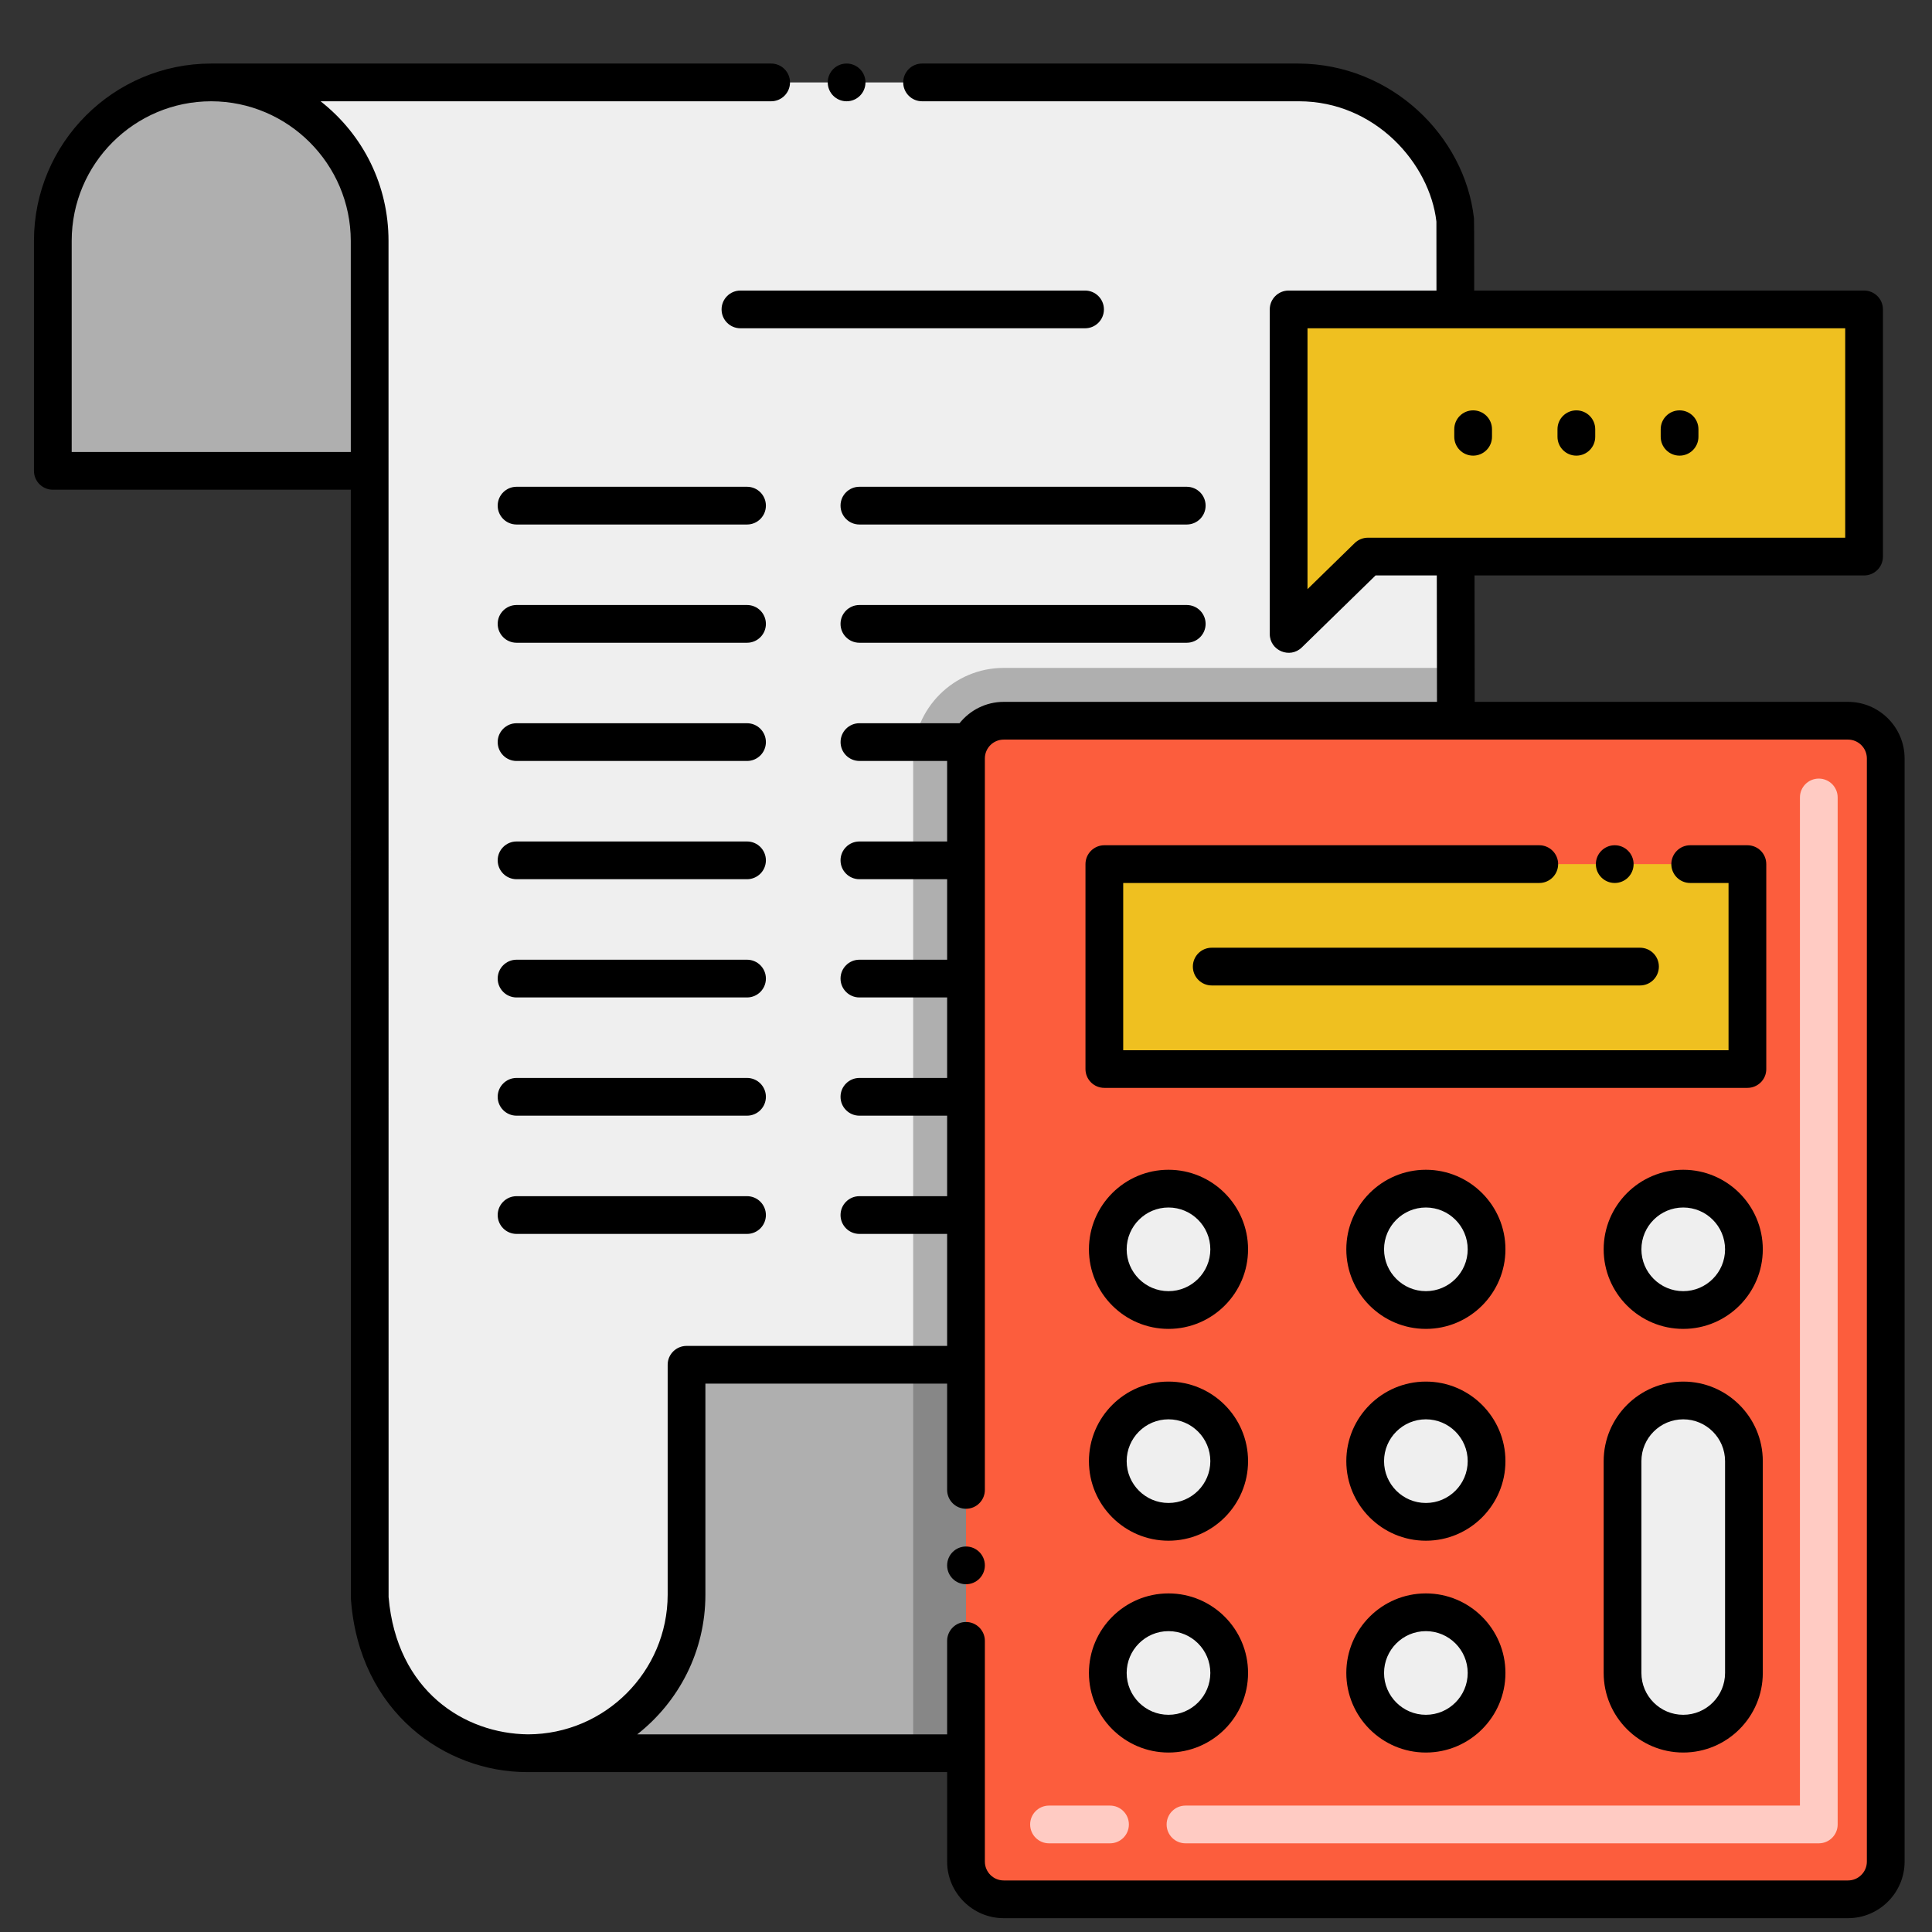 <?xml version="1.0" encoding="utf-8"?>
<!-- Generator: Adobe Illustrator 24.0.0, SVG Export Plug-In . SVG Version: 6.00 Build 0)  -->
<svg version="1.1" xmlns="http://www.w3.org/2000/svg" xmlns:xlink="http://www.w3.org/1999/xlink" x="0px" y="0px"
	 viewBox="0 0 256 256" enable-background="new 0 0 256 256" xml:space="preserve">
<rect x="0" y="0" width="256" height="256" fill="#333333" stroke="none"/>
<g id="Layer_2">
</g>
<g id="Layer_1">
	<g>
	</g>
	<g>
		<path fill="#AFAFAF" d="M128,180.84v51.47H69.97c11.6,0,21-9.4,21-20.99v-30.48H128z"/>
		<rect x="121" y="180.84" fill="#878787" width="7" height="51.47"/>
		<path fill="#AFAFAF" d="M48.98,31.91v30.48H7V31.91c0-11.59,9.4-20.99,20.99-20.99S48.98,20.32,48.98,31.91z"/>
		<path fill="#EFEFEF" d="M192.91,95.5H133c-2.76,0-5,2.24-5,5v80.34H90.97v30.48c0,11.59-9.4,20.99-21,20.99
			c-9.97,0-19.93-7.03-20.98-20.59L48.98,62.39V31.91c0-11.59-9.4-20.99-20.99-20.99h144.03c11.28,0,19.78,8.95,20.81,18.28
			l0.01,11.8h-22.09v43l10.5-10.25h11.63l0.02,14.75L192.91,95.5z"/>
		<path fill="#AFAFAF" d="M192.91,95.5H133c-2.76,0-5,2.24-5,5v80.34h-7V100.5c0-6.62,5.38-12,12-12h59.9L192.91,95.5z"/>
		<path fill="#FC5D3D" d="M249.87,100.5v146.17c0,2.761-2.239,5-5,5H133c-2.761,0-5-2.239-5-5V100.5c0-2.761,2.239-5,5-5h111.87
			C247.631,95.5,249.87,97.739,249.87,100.5z"/>
		<rect x="146.33" y="114.5" fill="#EFC020" width="85.21" height="27.156"/>
		<path fill="#EFEFEF" d="M154.832,173.585L154.832,173.585c-4.442,0-8.042-3.601-8.042-8.042v0c0-4.442,3.601-8.042,8.042-8.042h0
			c4.442,0,8.042,3.601,8.042,8.042v0C162.875,169.984,159.274,173.585,154.832,173.585z"/>
		<path fill="#EFEFEF" d="M188.935,173.585L188.935,173.585c-4.442,0-8.042-3.601-8.042-8.042v0c0-4.442,3.601-8.042,8.042-8.042h0
			c4.442,0,8.042,3.601,8.042,8.042v0C196.977,169.984,193.377,173.585,188.935,173.585z"/>
		<path fill="#EFEFEF" d="M223.038,173.585L223.038,173.585c-4.442,0-8.042-3.601-8.042-8.042v0c0-4.442,3.601-8.042,8.042-8.042h0
			c4.442,0,8.042,3.601,8.042,8.042v0C231.08,169.984,227.479,173.585,223.038,173.585z"/>
		<path fill="#EFEFEF" d="M154.832,201.652L154.832,201.652c-4.442,0-8.042-3.601-8.042-8.042v0c0-4.442,3.601-8.042,8.042-8.042h0
			c4.442,0,8.042,3.601,8.042,8.042v0C162.875,198.052,159.274,201.652,154.832,201.652z"/>
		<path fill="#EFEFEF" d="M188.935,201.652L188.935,201.652c-4.442,0-8.042-3.601-8.042-8.042v0c0-4.442,3.601-8.042,8.042-8.042h0
			c4.442,0,8.042,3.601,8.042,8.042v0C196.977,198.052,193.377,201.652,188.935,201.652z"/>
		<path fill="#EFEFEF" d="M154.832,229.72L154.832,229.72c-4.442,0-8.042-3.601-8.042-8.042v0c0-4.442,3.601-8.042,8.042-8.042h0
			c4.442,0,8.042,3.601,8.042,8.042v0C162.875,226.119,159.274,229.72,154.832,229.72z"/>
		<path fill="#EFEFEF" d="M188.935,229.72L188.935,229.72c-4.442,0-8.042-3.601-8.042-8.042v0c0-4.442,3.601-8.042,8.042-8.042h0
			c4.442,0,8.042,3.601,8.042,8.042v0C196.977,226.119,193.377,229.72,188.935,229.72z"/>
		<path fill="#EFEFEF" d="M223.038,185.567c-4.442,0-8.042,3.601-8.042,8.042v20.025v5.71v2.333c0,4.442,3.601,8.042,8.042,8.042h0
			c4.442,0,8.042-3.601,8.042-8.042v-2.333v-5.71V193.61C231.08,189.168,227.479,185.567,223.038,185.567L223.038,185.567z"/>
		<polygon fill="#EFC020" points="247,41 247,73.75 181.25,73.75 170.75,84 170.75,41 		"/>
		<g>
			<g>
				<path fill="#FFCBC3" d="M241,244.25h-83.917c-1.381,0-2.5-1.119-2.5-2.5s1.119-2.5,2.5-2.5H238.5V105.667
					c0-1.381,1.119-2.5,2.5-2.5s2.5,1.119,2.5,2.5V241.75C243.5,243.131,242.381,244.25,241,244.25z M147.083,244.25H139
					c-1.381,0-2.5-1.119-2.5-2.5s1.119-2.5,2.5-2.5h8.083c1.381,0,2.5,1.119,2.5,2.5S148.464,244.25,147.083,244.25z"/>
			</g>
			<path d="M95.613,41c0,1.381,1.119,2.5,2.5,2.5h45.663c1.381,0,2.5-1.119,2.5-2.5s-1.119-2.5-2.5-2.5H98.113
				C96.732,38.5,95.613,39.619,95.613,41z"/>
			<path d="M98.985,64.5H68.447c-1.381,0-2.5,1.119-2.5,2.5s1.119,2.5,2.5,2.5h30.538c1.381,0,2.5-1.119,2.5-2.5
				S100.366,64.5,98.985,64.5z"/>
			<path d="M157.25,64.5h-43.375c-1.381,0-2.5,1.119-2.5,2.5s1.119,2.5,2.5,2.5h43.375c1.381,0,2.5-1.119,2.5-2.5
				S158.631,64.5,157.25,64.5z"/>
			<path d="M98.985,80.167H68.447c-1.381,0-2.5,1.119-2.5,2.5s1.119,2.5,2.5,2.5h30.538c1.381,0,2.5-1.119,2.5-2.5
				S100.366,80.167,98.985,80.167z"/>
			<path d="M157.25,80.167h-43.375c-1.381,0-2.5,1.119-2.5,2.5s1.119,2.5,2.5,2.5h43.375c1.381,0,2.5-1.119,2.5-2.5
				S158.631,80.167,157.25,80.167z"/>
			<path d="M98.985,95.833H68.447c-1.381,0-2.5,1.119-2.5,2.5s1.119,2.5,2.5,2.5h30.538c1.381,0,2.5-1.119,2.5-2.5
				S100.366,95.833,98.985,95.833z"/>
			<path d="M98.985,111.5H68.447c-1.381,0-2.5,1.119-2.5,2.5s1.119,2.5,2.5,2.5h30.538c1.381,0,2.5-1.119,2.5-2.5
				S100.366,111.5,98.985,111.5z"/>
			<path d="M98.985,127.167H68.447c-1.381,0-2.5,1.119-2.5,2.5s1.119,2.5,2.5,2.5h30.538c1.381,0,2.5-1.119,2.5-2.5
				S100.366,127.167,98.985,127.167z"/>
			<path d="M98.985,142.833H68.447c-1.381,0-2.5,1.119-2.5,2.5s1.119,2.5,2.5,2.5h30.538c1.381,0,2.5-1.119,2.5-2.5
				S100.366,142.833,98.985,142.833z"/>
			<path d="M98.985,158.5H68.447c-1.381,0-2.5,1.119-2.5,2.5s1.119,2.5,2.5,2.5h30.538c1.381,0,2.5-1.119,2.5-2.5
				S100.366,158.5,98.985,158.5z"/>
			<path d="M195.198,60.375c1.381,0,2.5-1.119,2.5-2.5v-1c0-1.381-1.119-2.5-2.5-2.5s-2.5,1.119-2.5,2.5v1
				C192.698,59.256,193.817,60.375,195.198,60.375z"/>
			<path d="M208.875,60.375c1.381,0,2.5-1.119,2.5-2.5v-1c0-1.381-1.119-2.5-2.5-2.5s-2.5,1.119-2.5,2.5v1
				C206.375,59.256,207.494,60.375,208.875,60.375z"/>
			<path d="M222.552,60.375c1.381,0,2.5-1.119,2.5-2.5v-1c0-1.381-1.119-2.5-2.5-2.5s-2.5,1.119-2.5,2.5v1
				C220.052,59.256,221.171,60.375,222.552,60.375z"/>
			<circle cx="112.18" cy="10.92" r="2.5"/>
			<circle cx="128" cy="207.42" r="2.5"/>
			<path d="M252.37,246.67V100.5c0-4.13-3.37-7.5-7.5-7.5h-49.463l-0.023-16.75H247c1.381,0,2.5-1.119,2.5-2.5V41
				c0-1.381-1.119-2.5-2.5-2.5h-51.662c0-0.405,0.004-9.166-0.028-9.57c-1.223-10.889-10.922-20.469-23.29-20.51h-49.84
				c-1.38,0-2.5,1.12-2.5,2.5s1.12,2.5,2.5,2.5c0,0,0.01,0,0.02,0h49.91c10.131,0,17.341,8.27,18.221,15.939l0.008,9.141H170.75
				c-1.381,0-2.5,1.119-2.5,2.5v43c0,2.214,2.671,3.325,4.246,1.789l9.771-9.539h8.116L190.407,93H133
				c-2.366,0-4.479,1.109-5.855,2.83H113.88c-1.381,0-2.5,1.119-2.5,2.5s1.119,2.5,2.5,2.5h11.62v10.67h-11.625
				c-1.381,0-2.5,1.119-2.5,2.5s1.119,2.5,2.5,2.5H125.5v10.667h-11.625c-1.381,0-2.5,1.119-2.5,2.5s1.119,2.5,2.5,2.5H125.5v10.666
				h-11.625c-1.381,0-2.5,1.119-2.5,2.5s1.119,2.5,2.5,2.5H125.5V158.5h-11.625c-1.381,0-2.5,1.119-2.5,2.5s1.119,2.5,2.5,2.5H125.5
				v14.84H90.97c-1.339,0-2.5,1.078-2.5,2.5v30.479c-0.02,10.181-8.32,18.471-18.5,18.49c-8.43-0.08-17.41-5.74-18.48-18.189
				L51.48,31.91c0-7.271-3.28-14-9-18.49h59.7c1.38,0,2.5-1.12,2.5-2.5s-1.12-2.5-2.5-2.5H27.99c0,0,0,0,0,0
				C15.037,8.42,4.5,18.958,4.5,31.91v30.48c0,1.381,1.119,2.5,2.5,2.5h39.482L46.49,211.72l0.01,0.19
				c1.1,15.029,12.55,22.899,23.29,22.899c0.056,0,0.113,0,0.17,0c0.003,0,0.006,0.001,0.01,0.001h55.53v11.859
				c0,4.13,3.37,7.5,7.5,7.5h111.87C249,254.17,252.37,250.8,252.37,246.67z M181.25,71.25c-0.652,0-1.279,0.255-1.746,0.711
				l-6.254,6.104V43.5h71.25v27.75C237.919,71.25,188.904,71.25,181.25,71.25z M9.5,59.891V31.91c0-10.195,8.295-18.49,18.49-18.49
				c10.18,0.02,18.47,8.31,18.49,18.49l0.002,27.98H9.5z M130.5,246.67v-29.25c0-1.37-1.12-2.5-2.5-2.5c-1.38,0-2.5,1.13-2.5,2.5
				v12.391H84.436c5.494-4.304,9.033-10.991,9.033-18.491V183.34h32.03v14.08c0,1.38,1.12,2.5,2.5,2.5c1.38,0,2.5-1.12,2.5-2.5
				V100.5c0-1.38,1.12-2.5,2.5-2.5c23.136,0,89.445,0,111.87,0c1.38,0,2.5,1.12,2.5,2.5v146.17c0,1.38-1.12,2.5-2.5,2.5H133
				C131.62,249.17,130.5,248.05,130.5,246.67z"/>
			<path d="M231.54,112h-7.58c-1.38,0-2.5,1.12-2.5,2.5s1.12,2.5,2.5,2.5c0.01,0,0.01,0,0.02,0h5.061v22.16h-80.21V117h55.13
				c1.38,0,2.5-1.12,2.5-2.5s-1.12-2.5-2.5-2.5h-57.63c-1.368,0-2.5,1.111-2.5,2.5v27.16c0,1.363,1.102,2.489,2.5,2.489h85.21
				c1.355,0,2.5-1.085,2.5-2.489V114.5C234.04,113.099,232.911,112,231.54,112z"/>
			<circle cx="213.96" cy="114.5" r="2.5"/>
			<path d="M154.832,155c-5.813,0-10.542,4.729-10.542,10.543c0,5.813,4.729,10.542,10.542,10.542
				c5.813,0,10.543-4.729,10.543-10.543C165.375,159.729,160.646,155,154.832,155z M154.832,171.085
				c-3.056,0-5.542-2.486-5.542-5.543c0-3.056,2.486-5.542,5.542-5.542c3.057,0,5.543,2.486,5.543,5.543
				C160.375,168.599,157.889,171.085,154.832,171.085z"/>
			<path d="M188.935,155c-5.813,0-10.542,4.729-10.542,10.543c0,5.813,4.729,10.542,10.542,10.542
				c5.813,0,10.543-4.729,10.543-10.543C199.478,159.729,194.748,155,188.935,155z M188.935,171.085
				c-3.056,0-5.542-2.486-5.542-5.543c0-3.056,2.486-5.542,5.542-5.542c3.057,0,5.543,2.486,5.543,5.543
				C194.478,168.599,191.991,171.085,188.935,171.085z"/>
			<path d="M223.037,155c-5.813,0-10.542,4.729-10.542,10.543c0,5.813,4.729,10.542,10.542,10.542
				c5.813,0,10.543-4.729,10.543-10.543C233.58,159.729,228.851,155,223.037,155z M223.037,171.085
				c-3.056,0-5.542-2.486-5.542-5.543c0-3.056,2.486-5.542,5.542-5.542c3.057,0,5.543,2.486,5.543,5.543
				C228.58,168.599,226.094,171.085,223.037,171.085z"/>
			<path d="M154.832,183.067c-5.813,0-10.542,4.729-10.542,10.543c0,5.813,4.729,10.542,10.542,10.542
				c5.813,0,10.543-4.729,10.543-10.543C165.375,187.797,160.646,183.067,154.832,183.067z M154.832,199.152
				c-3.056,0-5.542-2.486-5.542-5.543c0-3.056,2.486-5.542,5.542-5.542c3.057,0,5.543,2.486,5.543,5.543
				C160.375,196.666,157.889,199.152,154.832,199.152z"/>
			<path d="M188.935,183.067c-5.813,0-10.542,4.729-10.542,10.543c0,5.813,4.729,10.542,10.542,10.542
				c5.813,0,10.543-4.729,10.543-10.543C199.478,187.797,194.748,183.067,188.935,183.067z M188.935,199.152
				c-3.056,0-5.542-2.486-5.542-5.543c0-3.056,2.486-5.542,5.542-5.542c3.057,0,5.543,2.486,5.543,5.543
				C194.478,196.666,191.991,199.152,188.935,199.152z"/>
			<path d="M154.832,211.135c-5.813,0-10.542,4.729-10.542,10.543c0,5.813,4.729,10.542,10.542,10.542
				c5.813,0,10.543-4.729,10.543-10.543C165.375,215.864,160.646,211.135,154.832,211.135z M154.832,227.22
				c-3.056,0-5.542-2.486-5.542-5.543c0-3.056,2.486-5.542,5.542-5.542c3.057,0,5.543,2.486,5.543,5.543
				C160.375,224.733,157.889,227.22,154.832,227.22z"/>
			<path d="M188.935,211.135c-5.813,0-10.542,4.729-10.542,10.543c0,5.813,4.729,10.542,10.542,10.542
				c5.813,0,10.543-4.729,10.543-10.543C199.478,215.864,194.748,211.135,188.935,211.135z M188.935,227.22
				c-3.056,0-5.542-2.486-5.542-5.543c0-3.056,2.486-5.542,5.542-5.542c3.057,0,5.543,2.486,5.543,5.543
				C194.478,224.733,191.991,227.22,188.935,227.22z"/>
			<path d="M223.037,183.067c-5.813,0-10.542,4.729-10.542,10.542v28.068c0,5.813,4.729,10.542,10.542,10.542
				c5.813,0,10.543-4.729,10.543-10.542v-28.068C233.58,187.797,228.851,183.067,223.037,183.067z M228.58,221.678
				c0,3.056-2.486,5.542-5.543,5.542c-3.056,0-5.542-2.486-5.542-5.542v-28.068c0-3.056,2.486-5.542,5.542-5.542
				c3.057,0,5.543,2.486,5.543,5.542V221.678z"/>
			<path d="M158.06,128.078c0,1.381,1.119,2.5,2.5,2.5h56.75c1.381,0,2.5-1.119,2.5-2.5s-1.119-2.5-2.5-2.5h-56.75
				C159.179,125.578,158.06,126.697,158.06,128.078z"/>
		</g>
	</g>
</g>
</svg>
